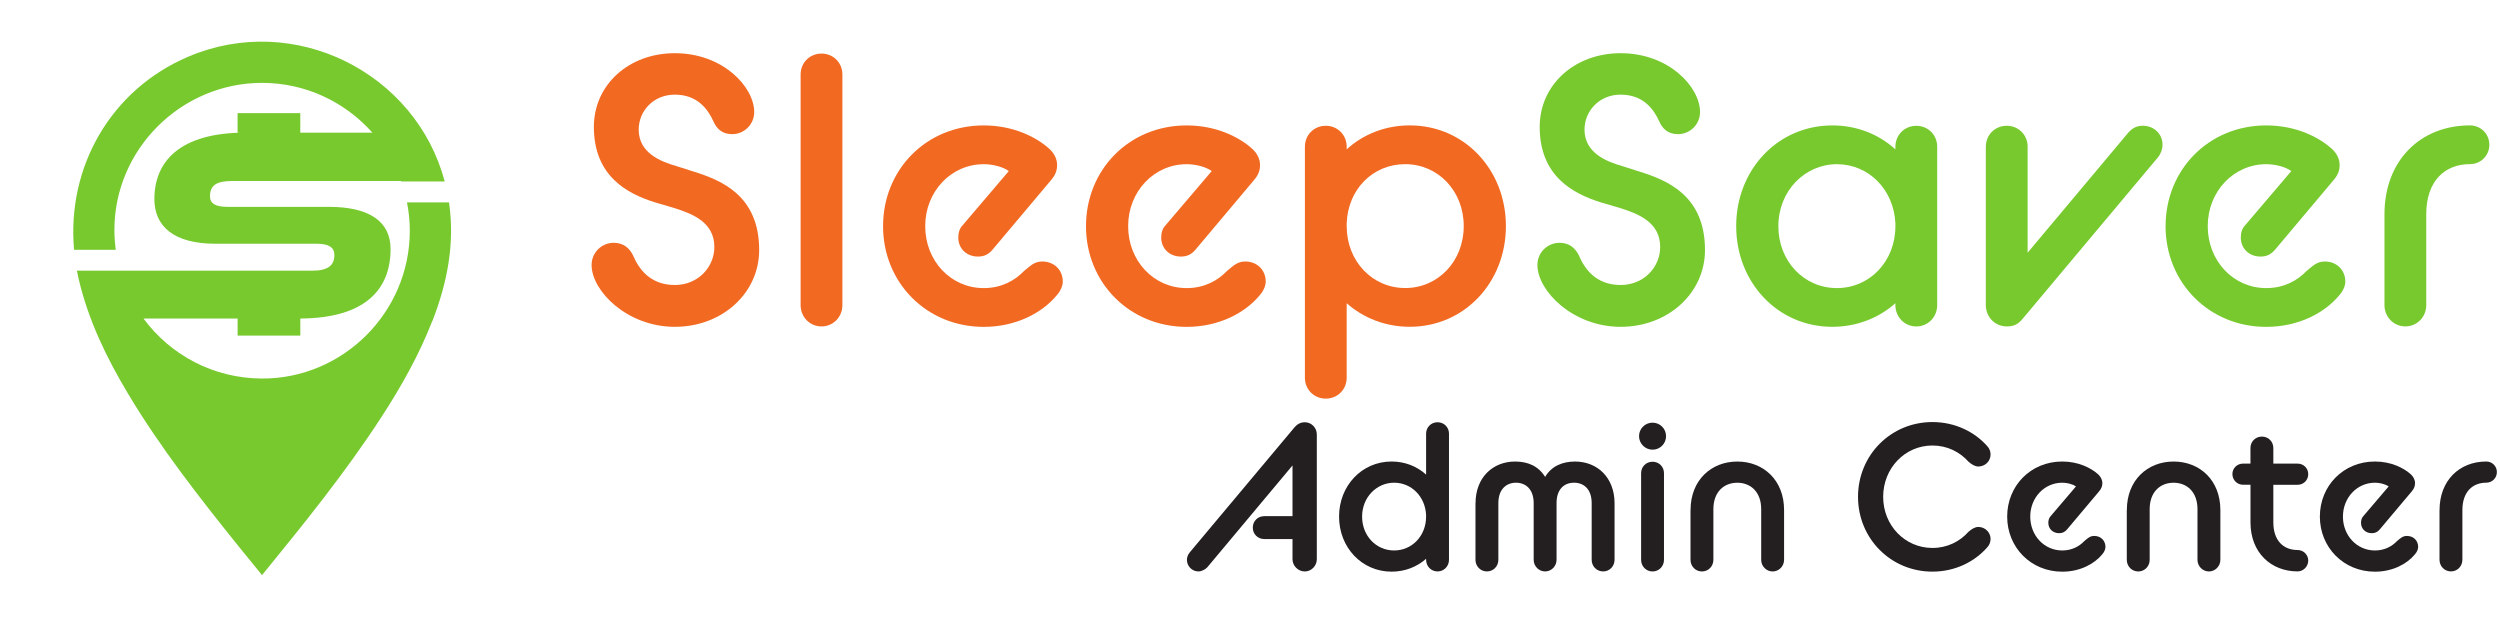 <?xml version="1.0" encoding="UTF-8"?><svg id="a" xmlns="http://www.w3.org/2000/svg" viewBox="0 0 904.74 224.1"><path d="M214.1,95.85c0-4.4,3.58-7.98,7.98-7.98,3.71,0,5.78,2.06,7.01,4.54,1.93,4.54,5.91,10.73,15.13,10.73,8.39,0,14.3-6.46,14.3-13.75,0-8.8-7.56-11.96-14.72-14.17l-7.01-2.06c-9.49-3.03-21.87-9.21-21.87-27.23,0-15.27,12.65-26.68,29.29-26.68,17.47,0,28.74,12.24,28.74,21.32,0,4.4-3.58,7.98-7.98,7.98-3.71,0-5.64-2.06-6.74-4.54-1.93-4.26-5.64-9.76-14.03-9.76-7.7,0-13.06,5.91-13.06,12.65,0,8.39,7.84,11.55,13.62,13.2l6.05,1.93c10.18,3.16,23.93,8.66,23.93,28.47,0,15.54-13.34,27.78-30.53,27.78s-30.12-12.93-30.12-22.42Z" fill="#f26922" stroke-width="0"/><path d="M289.74,26.95c0-4.26,3.3-7.56,7.56-7.56s7.56,3.3,7.56,7.56v83.48c0,4.26-3.3,7.7-7.56,7.7s-7.56-3.44-7.56-7.7V26.95Z" fill="#f26922" stroke-width="0"/><path d="M319.58,81.83c0-20.35,15.54-36.44,36.44-36.44,10.73,0,19.12,4.26,23.79,8.53,1.65,1.51,2.75,3.58,2.75,5.78,0,1.93-.55,3.58-2.2,5.5l-21.18,25.17c-1.51,1.79-3.16,2.48-5.23,2.48-4.13,0-7.15-2.89-7.15-6.88,0-1.65.41-3.3,1.65-4.54l16.64-19.53c-2.34-1.65-6.05-2.48-9.08-2.48-11.83,0-21.18,9.9-21.18,22.42s9.21,22.42,21.18,22.42c6.46,0,11.28-2.75,14.58-6.19,2.2-1.79,3.71-3.44,6.6-3.44,4.26,0,7.43,3.03,7.43,7.29,0,1.51-.83,3.44-2.2,4.95-5.23,6.33-14.72,11.42-26.41,11.42-20.77,0-36.44-16.09-36.44-36.44Z" fill="#f26922" stroke-width="0"/><path d="M393.02,81.83c0-20.35,15.54-36.44,36.44-36.44,10.73,0,19.12,4.26,23.79,8.53,1.65,1.51,2.75,3.58,2.75,5.78,0,1.93-.55,3.58-2.2,5.5l-21.18,25.17c-1.51,1.79-3.16,2.48-5.23,2.48-4.13,0-7.15-2.89-7.15-6.88,0-1.65.41-3.3,1.65-4.54l16.64-19.53c-2.34-1.65-6.05-2.48-9.08-2.48-11.83,0-21.18,9.9-21.18,22.42s9.21,22.42,21.18,22.42c6.46,0,11.28-2.75,14.58-6.19,2.2-1.79,3.71-3.44,6.6-3.44,4.26,0,7.43,3.03,7.43,7.29,0,1.51-.83,3.44-2.2,4.95-5.23,6.33-14.72,11.42-26.41,11.42-20.77,0-36.44-16.09-36.44-36.44Z" fill="#f26922" stroke-width="0"/><path d="M487.36,109.74v26.96c0,4.26-3.3,7.56-7.56,7.56s-7.56-3.3-7.56-7.56V53.08c0-4.26,3.3-7.56,7.56-7.56s7.56,3.3,7.56,7.56v.96c6.05-5.5,14.03-8.66,22.83-8.66,19.8,0,34.79,16.09,34.79,36.44s-14.99,36.44-34.79,36.44c-8.8,0-16.78-3.16-22.83-8.53ZM529.72,81.83c0-12.79-9.35-22.42-21.18-22.42s-20.77,9.21-21.18,21.45v.96c0,12.79,9.35,22.42,21.18,22.42s21.18-9.63,21.18-22.42Z" fill="#f26922" stroke-width="0"/><path d="M556.39,95.85c0-4.4,3.58-7.98,7.98-7.98,3.71,0,5.78,2.06,7.01,4.54,1.93,4.54,5.91,10.73,15.13,10.73,8.39,0,14.3-6.46,14.3-13.75,0-8.8-7.56-11.96-14.72-14.17l-7.01-2.06c-9.49-3.03-21.87-9.21-21.87-27.23,0-15.27,12.65-26.68,29.29-26.68,17.47,0,28.74,12.24,28.74,21.32,0,4.4-3.58,7.98-7.98,7.98-3.71,0-5.64-2.06-6.74-4.54-1.93-4.26-5.64-9.76-14.03-9.76-7.7,0-13.06,5.91-13.06,12.65,0,8.39,7.84,11.55,13.62,13.2l6.05,1.93c10.18,3.16,23.93,8.66,23.93,28.47,0,15.54-13.34,27.78-30.53,27.78s-30.12-12.93-30.12-22.42Z" fill="#77c92e" stroke-width="0"/><path d="M685.94,109.74c-6.05,5.36-14.03,8.53-22.83,8.53-19.8,0-34.79-16.09-34.79-36.44s14.99-36.44,34.79-36.44c8.8,0,16.78,3.16,22.83,8.66v-.96c0-4.26,3.3-7.56,7.56-7.56s7.56,3.3,7.56,7.56v57.35c0,4.26-3.3,7.7-7.56,7.7s-7.56-3.44-7.56-7.7v-.69ZM685.94,81.83v-.96c-.55-12.24-9.63-21.45-21.18-21.45s-21.18,9.63-21.18,22.42,9.35,22.42,21.18,22.42,21.18-9.63,21.18-22.42Z" fill="#77c92e" stroke-width="0"/><path d="M718.67,53.08c0-4.26,3.3-7.56,7.56-7.56s7.56,3.3,7.56,7.56v38.37l36.44-43.46c1.51-1.65,3.03-2.48,5.23-2.48,3.99,0,7.15,2.89,7.15,6.88,0,1.51-.55,3.16-1.65,4.54l-49.1,58.59c-1.65,1.93-3.16,2.61-5.64,2.61-4.26,0-7.56-3.44-7.56-7.7v-57.35Z" fill="#77c92e" stroke-width="0"/><path d="M783.72,81.83c0-20.35,15.54-36.44,36.44-36.44,10.73,0,19.12,4.26,23.79,8.53,1.65,1.51,2.75,3.58,2.75,5.78,0,1.93-.55,3.58-2.2,5.5l-21.18,25.17c-1.51,1.79-3.16,2.48-5.23,2.48-4.13,0-7.15-2.89-7.15-6.88,0-1.65.41-3.3,1.65-4.54l16.64-19.53c-2.34-1.65-6.05-2.48-9.08-2.48-11.83,0-21.18,9.9-21.18,22.42s9.21,22.42,21.18,22.42c6.46,0,11.28-2.75,14.58-6.19,2.2-1.79,3.71-3.44,6.6-3.44,4.26,0,7.43,3.03,7.43,7.29,0,1.51-.83,3.44-2.2,4.95-5.23,6.33-14.72,11.42-26.41,11.42-20.77,0-36.44-16.09-36.44-36.44Z" fill="#77c92e" stroke-width="0"/><path d="M862.93,77.56c0-19.53,13.06-32.18,30.94-32.18,3.85,0,7.01,3.03,7.01,7.01s-3.16,7.01-7.01,7.01c-9.08,0-15.82,6.05-15.82,18.15v32.87c0,4.26-3.3,7.7-7.56,7.7s-7.56-3.44-7.56-7.7v-32.87Z" fill="#77c92e" stroke-width="0"/><path d="M468.58,154.54c1.13-1.28,2.41-1.73,3.61-1.73,2.41,0,4.36,1.96,4.36,4.44v45.12c0,2.41-1.96,4.44-4.36,4.44s-4.44-2.03-4.44-4.44v-7.29h-10.23c-2.33,0-4.14-1.8-4.14-4.14s1.8-4.14,4.14-4.14h10.23v-18.35l-30.83,36.85c-.75.83-2.11,1.5-3.23,1.5-2.26,0-4.14-1.88-4.14-4.14,0-.9.23-1.73.98-2.71l38.05-45.42Z" fill="#231f20" stroke-width="0"/><path d="M516.1,202.22c-3.31,2.93-7.67,4.66-12.48,4.66-10.83,0-19.02-8.8-19.02-19.93s8.2-19.93,19.02-19.93c4.81,0,9.17,1.73,12.48,4.74v-14.81c0-2.33,1.8-4.14,4.14-4.14s4.14,1.8,4.14,4.14v45.64c0,2.33-1.8,4.21-4.14,4.21s-4.14-1.88-4.14-4.21v-.38ZM516.1,186.95v-.53c-.3-6.69-5.26-11.73-11.58-11.73s-11.58,5.26-11.58,12.26,5.11,12.26,11.58,12.26,11.58-5.26,11.58-12.26Z" fill="#231f20" stroke-width="0"/><path d="M533.99,182.14c0-9.4,6.32-15.11,14.29-15.11,4.59,0,8.42,1.58,10.9,5.56,2.33-3.99,6.39-5.56,10.83-5.56,7.97,0,14.29,5.71,14.29,15.11v20.45c0,2.33-1.8,4.21-4.14,4.21s-4.14-1.88-4.14-4.21v-20.53c0-4.96-2.78-7.37-6.39-7.37s-6.32,2.41-6.32,7.37v20.53c0,2.33-1.88,4.21-4.14,4.21s-4.14-1.88-4.14-4.21v-20.53c0-4.96-2.86-7.37-6.39-7.37s-6.39,2.41-6.39,7.37v20.53c0,2.33-1.8,4.21-4.14,4.21s-4.14-1.88-4.14-4.21v-20.45Z" fill="#231f20" stroke-width="0"/><path d="M593.16,157.85c0-2.71,2.18-4.89,4.89-4.89s4.89,2.18,4.89,4.89-2.18,4.89-4.89,4.89-4.89-2.26-4.89-4.89ZM593.91,171.24c0-2.33,1.8-4.14,4.14-4.14s4.14,1.8,4.14,4.14v31.36c0,2.33-1.8,4.21-4.14,4.21s-4.14-1.88-4.14-4.21v-31.36Z" fill="#231f20" stroke-width="0"/><path d="M611.81,184.55c0-10.75,7.44-17.52,16.92-17.52s16.92,6.77,16.92,17.52v18.05c0,2.33-1.88,4.21-4.14,4.21s-4.14-1.88-4.14-4.21v-18.35c0-6.24-3.83-9.55-8.65-9.55s-8.65,3.31-8.65,9.55v18.35c0,2.33-1.8,4.21-4.14,4.21s-4.14-1.88-4.14-4.21v-18.05Z" fill="#231f20" stroke-width="0"/><path d="M672.41,179.81c0-15.11,11.88-27.07,26.92-27.07,8.2,0,15.26,3.53,19.85,8.72.83.83,1.2,2.03,1.2,3.01,0,2.41-1.96,4.36-4.44,4.36-1.13,0-2.33-.68-3.53-1.73-3.16-3.53-7.67-5.87-13.08-5.87-9.93,0-17.82,8.2-17.82,18.57s7.9,18.5,17.82,18.5c5.41,0,9.93-2.33,13.08-5.87,1.2-1.05,2.41-1.73,3.53-1.73,2.48,0,4.44,1.96,4.44,4.36,0,.98-.38,2.18-1.2,3.01-4.59,5.26-11.66,8.8-19.85,8.8-15.04,0-26.92-11.96-26.92-27.07Z" fill="#231f20" stroke-width="0"/><path d="M726.39,186.95c0-11.13,8.5-19.93,19.93-19.93,5.87,0,10.45,2.33,13.01,4.66.9.83,1.5,1.96,1.5,3.16,0,1.05-.3,1.96-1.2,3.01l-11.58,13.76c-.83.98-1.73,1.35-2.86,1.35-2.26,0-3.91-1.58-3.91-3.76,0-.9.23-1.8.9-2.48l9.1-10.68c-1.28-.9-3.31-1.35-4.96-1.35-6.47,0-11.58,5.41-11.58,12.26s5.04,12.26,11.58,12.26c3.53,0,6.17-1.5,7.97-3.38,1.2-.98,2.03-1.88,3.61-1.88,2.33,0,4.06,1.65,4.06,3.99,0,.83-.45,1.88-1.2,2.71-2.86,3.46-8.05,6.24-14.44,6.24-11.35,0-19.93-8.8-19.93-19.93Z" fill="#231f20" stroke-width="0"/><path d="M769.7,184.55c0-10.75,7.44-17.52,16.92-17.52s16.92,6.77,16.92,17.52v18.05c0,2.33-1.88,4.21-4.14,4.21s-4.14-1.88-4.14-4.21v-18.35c0-6.24-3.83-9.55-8.65-9.55s-8.65,3.31-8.65,9.55v18.35c0,2.33-1.8,4.21-4.14,4.21s-4.14-1.88-4.14-4.21v-18.05Z" fill="#231f20" stroke-width="0"/><path d="M807.89,171.61c0-2.18,1.73-3.83,3.83-3.83h2.71v-5.64c0-2.33,1.8-4.14,4.14-4.14s4.14,1.8,4.14,4.14v5.64h8.8c2.11,0,3.83,1.65,3.83,3.83s-1.73,3.83-3.83,3.83h-8.8v13.61c0,6.62,3.68,10,8.8,10,2.11,0,3.83,1.73,3.83,3.83s-1.73,3.91-3.83,3.91c-9.7,0-17.07-6.84-17.07-17.75v-13.61h-2.71c-2.11,0-3.83-1.73-3.83-3.83Z" fill="#231f20" stroke-width="0"/><path d="M839.55,186.95c0-11.13,8.5-19.93,19.93-19.93,5.87,0,10.45,2.33,13.01,4.66.9.83,1.5,1.96,1.5,3.16,0,1.05-.3,1.96-1.2,3.01l-11.58,13.76c-.83.98-1.73,1.35-2.86,1.35-2.26,0-3.91-1.58-3.91-3.76,0-.9.23-1.8.9-2.48l9.1-10.68c-1.28-.9-3.31-1.35-4.96-1.35-6.47,0-11.58,5.41-11.58,12.26s5.04,12.26,11.58,12.26c3.53,0,6.17-1.5,7.97-3.38,1.2-.98,2.03-1.88,3.61-1.88,2.33,0,4.06,1.65,4.06,3.99,0,.83-.45,1.88-1.2,2.71-2.86,3.46-8.05,6.24-14.44,6.24-11.35,0-19.93-8.8-19.93-19.93Z" fill="#231f20" stroke-width="0"/><path d="M882.86,184.62c0-10.68,7.14-17.6,16.92-17.6,2.11,0,3.83,1.65,3.83,3.83s-1.73,3.83-3.83,3.83c-4.96,0-8.65,3.31-8.65,9.93v17.97c0,2.33-1.8,4.21-4.14,4.21s-4.14-1.88-4.14-4.21v-17.97Z" fill="#231f20" stroke-width="0"/><g id="b"><path d="M156.42,116.22c-4.81,12.37-11.32,23.85-18.53,34.94-12.94,19.9-27.86,38.33-43.06,56.97-2.97-3.64-5.78-7.06-8.56-10.51-14.23-17.71-28.23-35.59-39.92-55.12-7.83-13.09-14.44-26.72-17.92-41.71-.22-.94-.41-1.89-.6-2.83h85.14c5.62,0,8.04-1.81,8.04-5.73,0-2.72-2.11-4.02-6.33-4.02h-36.69c-15.28,0-22.12-6.44-22.12-16.18,0-13.68,9.35-24.03,32.88-24.03h-2.77v-7.07h22.69v7.07h26.08c-9.79-11.03-24.06-18.01-39.9-18.01-29.28,0-53.42,23.99-53.45,53.14,0,2.46.18,4.89.49,7.27h-15.09c-2.67-30.02,13.34-57.93,41.24-69.85,38.55-16.48,82.5,5.84,92.89,45.11h-15.73c-.02-.05-.04-.1-.06-.16h-61.11c-5.63,0-8.04,1.51-8.04,5.54,0,2.71,2.11,3.82,6.43,3.82h36.6c14.58,0,22.32,5.23,22.32,15.28,0,14.49-9.05,25-32.66,25.13v6.17h-22.69v-6.17h-34.07c9.7,13.14,25.22,21.64,42.82,21.72,29.38.14,53.55-23.98,53.56-53.43,0-3.54-.35-6.98-1.01-10.32h15.2c.01.11.04.22.05.33,2.1,14.82-.74,28.93-6.09,42.68Z" fill="#77c92e" stroke-width="0"/></g></svg>